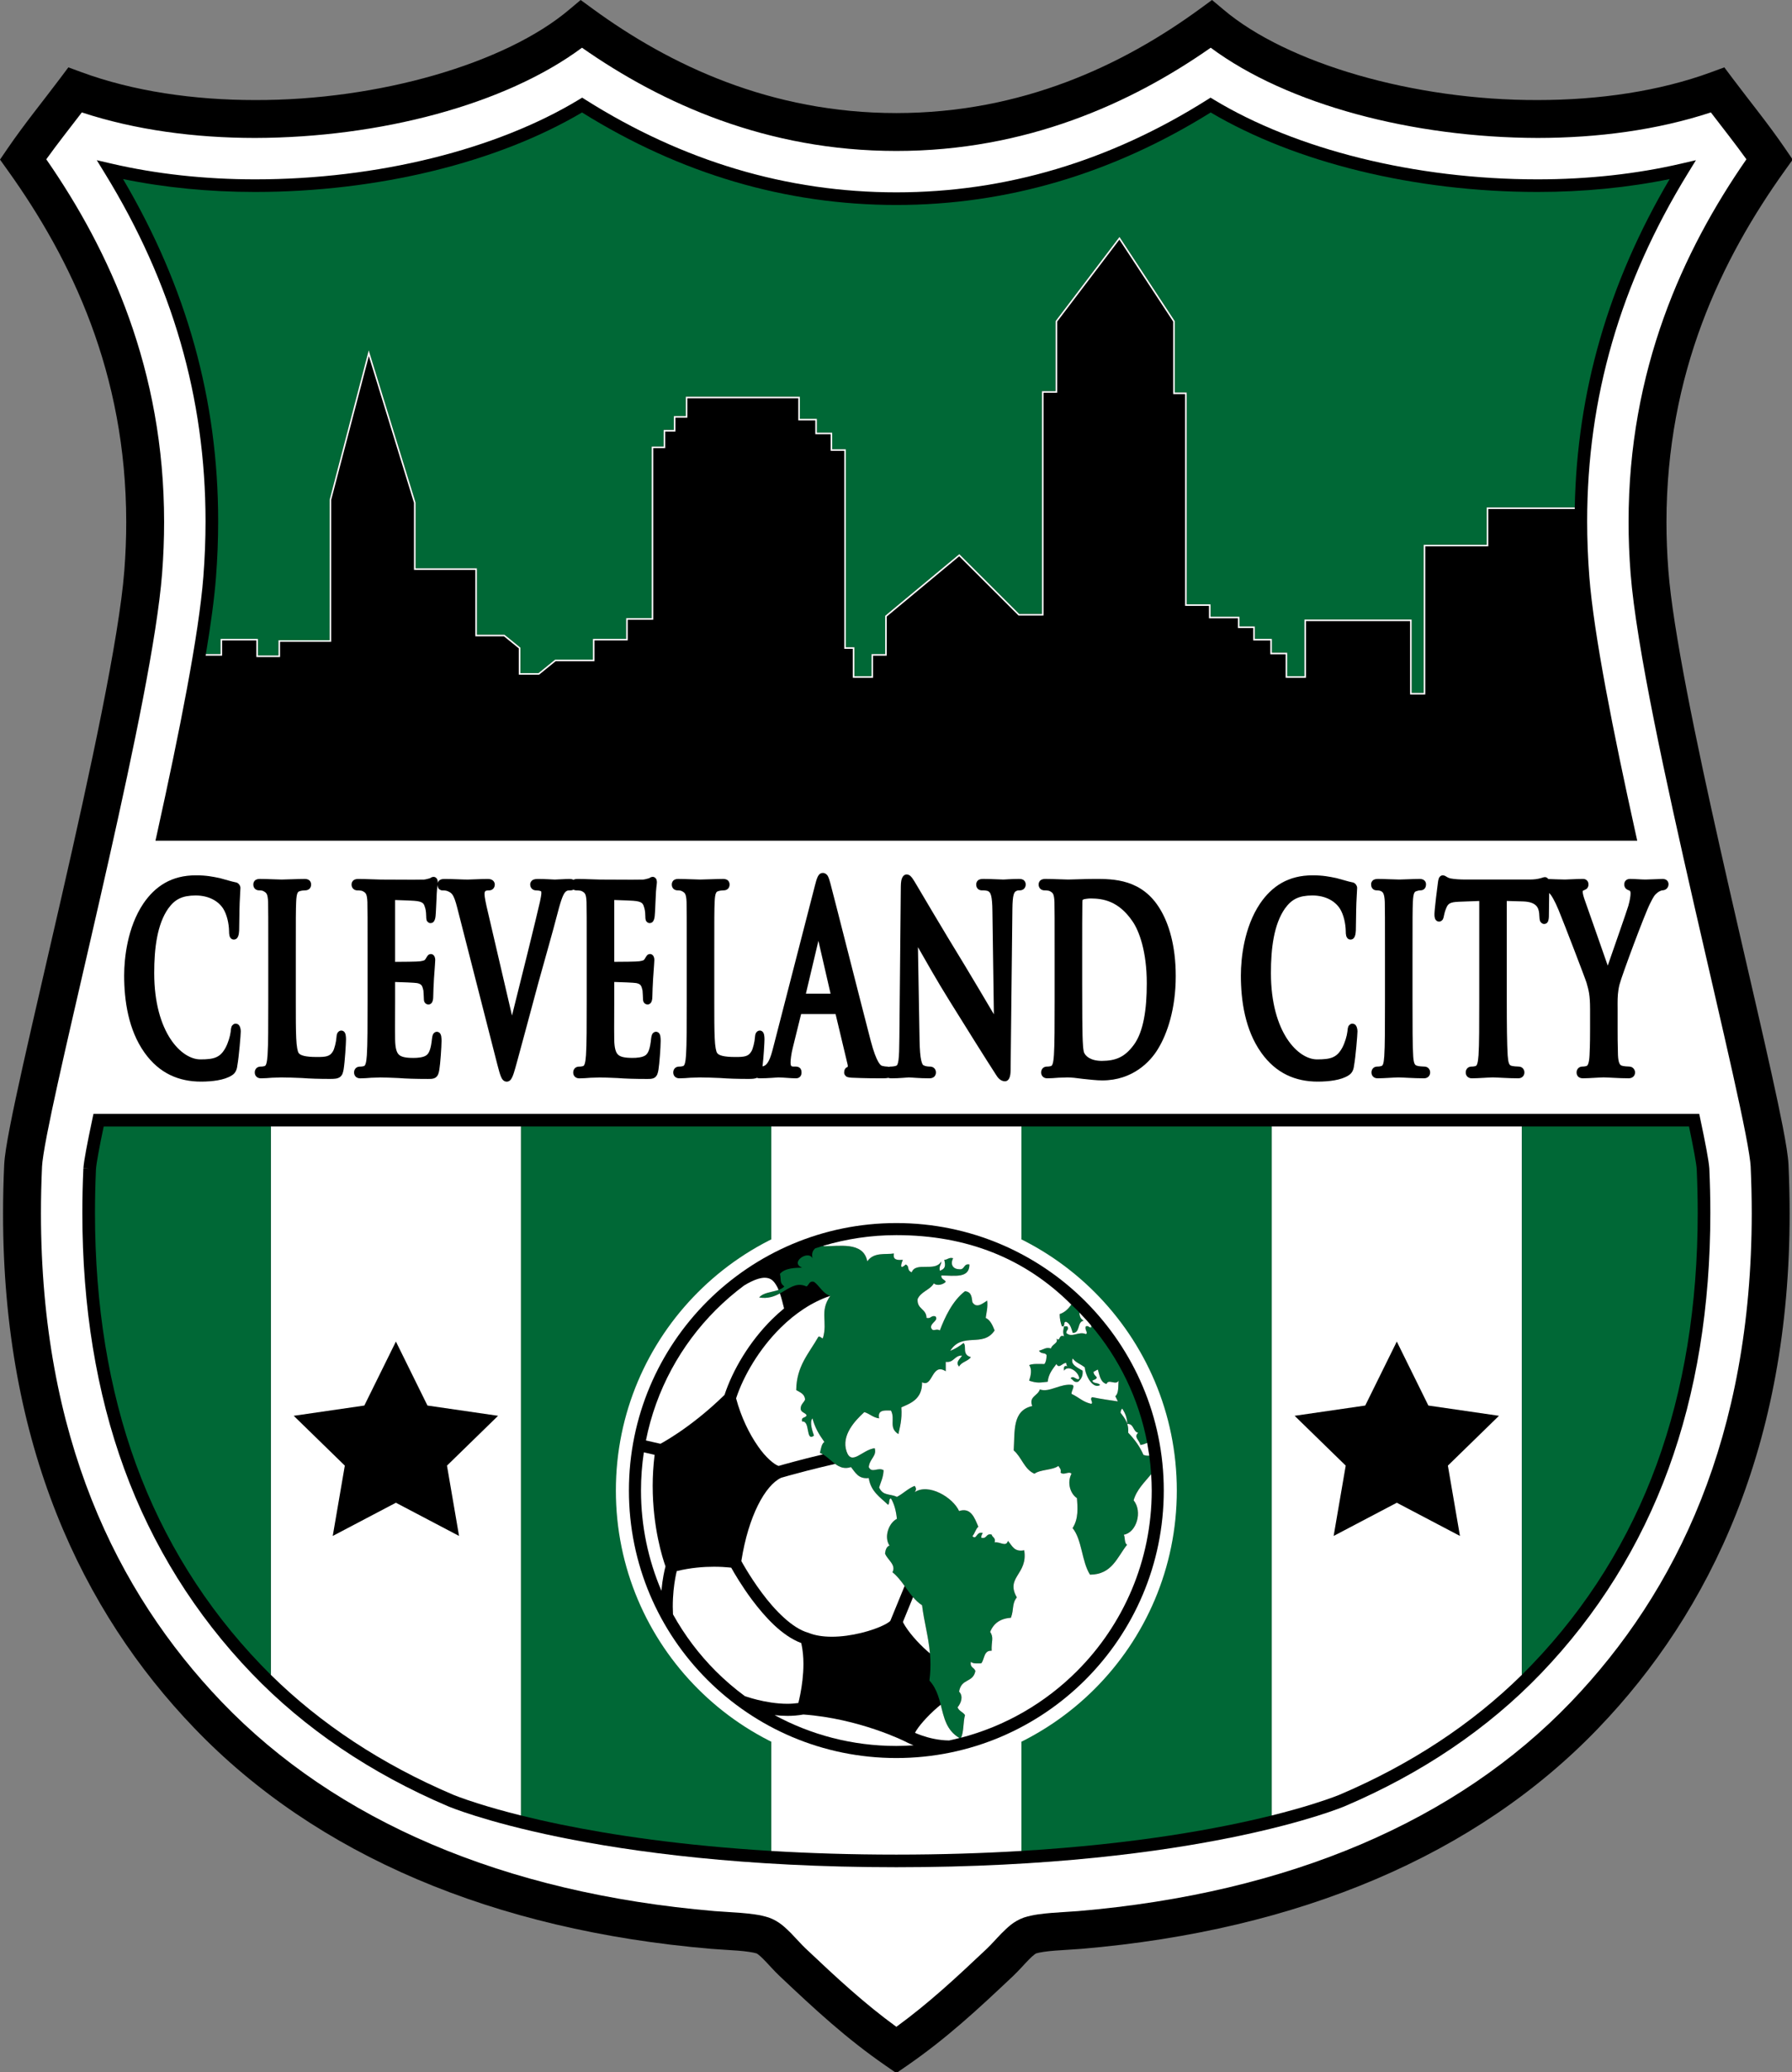 <?xml version="1.0" encoding="UTF-8" standalone="no"?>
<!-- Created with Inkscape (http://www.inkscape.org/) -->

<svg
   xmlns:dc="http://purl.org/dc/elements/1.1/"
   xmlns:cc="http://creativecommons.org/ns#"
   xmlns:rdf="http://www.w3.org/1999/02/22-rdf-syntax-ns#"
   xmlns:svg="http://www.w3.org/2000/svg"
   xmlns="http://www.w3.org/2000/svg"
   xmlns:sodipodi="http://sodipodi.sourceforge.net/DTD/sodipodi-0.dtd"
   xmlns:inkscape="http://www.inkscape.org/namespaces/inkscape"
   width="294.1"
   height="340.021"
   viewBox="0 0 345.979 400"
   id="svg2"
   version="1.1"
   inkscape:version="0.91 r13725"
   sodipodi:docname="Cleveland_City_Stars_logo.svg">
  <rect x="0" y="0" width="345.979" height="400" fill="#808080" stroke="none"/>
  <defs
     id="defs4" />
  <sodipodi:namedview
     id="base"
     pagecolor="#ffffff"
     bordercolor="#666666"
     borderopacity="1.0"
     inkscape:pageopacity="0.0"
     inkscape:pageshadow="2"
     inkscape:zoom="0.35"
     inkscape:cx="7.9391429"
     inkscape:cy="317.70142"
     inkscape:document-units="px"
     inkscape:current-layer="layer1"
     showgrid="false"
     fit-margin-top="0"
     fit-margin-left="0"
     fit-margin-right="0"
     fit-margin-bottom="0"
     inkscape:window-width="1366"
     inkscape:window-height="705"
     inkscape:window-x="-8"
     inkscape:window-y="-8"
     inkscape:window-maximized="1" />
  <g
     inkscape:label="Layer 1"
     inkscape:groupmode="layer"
     id="layer1"
     transform="translate(70.082,-450.064)">
    <g
       id="g3427"
       transform="matrix(0.692,0,0,0.692,-70.082,450.064)">
      <path
         id="path3337"
         d="m 498.995,324.885 c -0.13,-2.529 -0.704,-5.931 -1.605,-10.623 -3.154,-16.235 -10.479,-46.543 -17.361,-77.162 -6.88,-30.545 -13.298,-61.539 -14.554,-77.959 -0.357,-4.613 -0.53,-9.111 -0.53,-13.496 0.018,-41.514 15.255,-73.248 33.065,-98.12 l 2.154,-3.008 -2.084,-3.053 c -4.754,-6.955 -9.891,-13.207 -14.631,-19.529 l -2.36,-3.146 -3.689,1.356 c -14.386,5.292 -31.285,7.768 -48.423,7.763 C 394.545,28 359.091,17.716 341.33,2.66 L 338.155,0 334.813,2.444 C 313.311,18.152 285.153,31.532 250.083,31.539 215.011,31.533 186.852,18.152 165.351,2.444 L 162.006,0 158.834,2.661 C 141.07,17.719 105.617,28.001 71.187,27.909 54.047,27.913 37.147,25.438 22.764,20.146 L 19.073,18.79 16.714,21.936 C 11.976,28.258 6.837,34.51 2.086,41.465 L 0,44.518 2.154,47.526 c 17.809,24.872 33.046,56.606 33.063,98.12 0,4.385 -0.17,8.883 -0.528,13.498 -1.435,18.792 -9.615,56.51 -17.517,91.017 -3.951,17.287 -7.833,33.842 -10.78,47.061 -1.475,6.612 -2.714,12.389 -3.617,17.042 -0.9,4.692 -1.478,8.094 -1.605,10.623 -0.211,4.612 -0.315,9.141 -0.315,13.581 -0.048,64.519 22.018,110.992 53.405,143.625 33.929,35.349 83.443,56.365 144.206,61.523 2.229,0.189 4.843,0.293 7.261,0.487 2.382,0.174 4.647,0.521 5.432,0.811 0.009,0.002 0.013,0.015 0.013,0.015 0.328,0.164 1.362,1.048 2.459,2.225 1.128,1.178 2.382,2.618 3.827,3.991 9.911,9.364 18.566,17.404 29.619,25.042 l 3.003,2.073 3.006,-2.073 c 11.052,-7.638 19.707,-15.678 29.614,-25.037 1.651,-1.573 3.069,-3.235 4.3,-4.479 0.604,-0.622 1.156,-1.129 1.552,-1.433 0.196,-0.156 0.352,-0.258 0.438,-0.31 l 0.004,-0.013 c 0.795,-0.291 3.062,-0.639 5.441,-0.813 2.418,-0.194 5.032,-0.298 7.266,-0.487 60.761,-5.158 110.272,-26.175 144.201,-61.523 31.388,-32.633 53.451,-79.106 53.404,-143.627 0,-4.443 -0.106,-8.971 -0.313,-13.579 l 0,-0.001 z"
         inkscape:connector-curvature="0" />
      <path
         id="path3339"
         d="m 45.788,145.645 c 0,4.66 -0.183,9.43 -0.56,14.313 l 0,0 c -1.403,17.826 -7.878,48.704 -14.78,79.459 l 0,0 C 23.549,270.1 16.203,300.53 13.15,316.276 l 0,0 c -0.871,4.444 -1.379,7.833 -1.422,9.091 l 0,0 c -0.204,4.456 -0.304,8.821 -0.304,13.099 l 0,0 c 0.049,62.136 20.882,105.423 50.463,136.309 l 0,0 c 31.769,33.097 78.576,53.287 137.477,58.309 l 0,0 c 1.856,0.159 4.525,0.271 7.206,0.485 l 0,0 c 2.718,0.234 5.369,0.489 7.932,1.317 l 0,0 c 2.976,1.079 4.589,2.813 6.205,4.379 l 0,0 c 1.556,1.593 2.942,3.195 4.017,4.202 l 0,0 c 8.906,8.419 16.424,15.389 25.358,21.892 l 0,0 c 8.934,-6.502 16.452,-13.473 25.355,-21.885 l 0,0 c 1.077,-1.014 2.463,-2.616 4.02,-4.209 l 0,0 c 1.618,-1.566 3.229,-3.3 6.198,-4.377 l 0,0 c 2.569,-0.83 5.22,-1.085 7.938,-1.319 l 0,0 c 2.682,-0.215 5.35,-0.326 7.208,-0.485 l 0,0 c 58.9,-5.021 105.706,-25.212 137.477,-58.309 l 0,0 c 29.576,-30.882 50.412,-74.173 50.459,-136.309 l 0,0 c 0,-4.277 -0.101,-8.643 -0.303,-13.099 l 0,0 0,0 c -0.042,-1.258 -0.551,-4.646 -1.422,-9.091 l 0,0 c -0.87,-4.485 -2.095,-10.194 -3.557,-16.756 l 0,0 c -2.928,-13.129 -6.81,-29.684 -10.77,-47.007 l 0,0 c -7.921,-34.71 -16.148,-72.209 -17.749,-92.553 l 0,0 c -0.381,-4.881 -0.564,-9.653 -0.564,-14.315 l 0,0 c -0.016,-42.469 15.15,-75.646 32.88,-101.21 l 0,0 c -3.143,-4.373 -6.527,-8.65 -9.92,-13.076 l 0,0 c -14.957,4.922 -31.61,7.116 -48.356,7.12 l 0,0 C 394.302,38.392 359.264,29.245 337.789,13.311 l 0,0 c -22.317,15.611 -51.648,28.803 -87.707,28.797 l 0,0 C 214.023,42.114 184.69,28.922 162.373,13.311 l 0,0 C 140.895,29.246 105.858,38.394 71.186,38.479 l 0,0 C 54.438,38.475 37.786,36.278 22.829,31.358 l 0,0 c -3.393,4.427 -6.777,8.704 -9.919,13.076 l 0,0 C 30.637,70 45.805,103.176 45.788,145.645 l 0,0 z"
         inkscape:connector-curvature="0"
         style="fill:#ffffff" />
      <path
         id="path3341"
         d="m 473.162,44.686 -4.104,0.952 c -12.394,2.885 -25.989,4.388 -40.081,4.388 -34.195,0.009 -67.436,-8.377 -90.306,-22.226 l -0.931,-0.562 -0.921,0.581 C 309.613,44.989 280.531,53.652 250.082,53.653 219.633,53.651 190.55,44.989 163.345,27.819 l -0.92,-0.583 -0.932,0.564 c -22.87,13.849 -56.113,22.234 -90.306,22.226 -14.091,0 -27.689,-1.503 -40.079,-4.388 l -4.109,-0.954 2.209,3.594 c 18.883,30.722 28.13,62.678 28.137,97.137 0,5.089 -0.203,10.233 -0.606,15.439 -1.248,16.163 -6.694,43.447 -12.89,71.505 l -0.473,2.141 413.412,0 -0.473,-2.141 c -6.196,-28.059 -11.643,-55.342 -12.891,-71.505 -0.405,-5.206 -0.607,-10.35 -0.607,-15.441 0.006,-34.457 9.253,-66.416 28.139,-97.135 l 2.206,-3.592 z"
         inkscape:connector-curvature="0" />
      <path
         id="path3343"
         d="m 61.534,178.209 10.425,0 0,4.629 5.739,0 0,-4.246 14.266,0 0.006,-39.212 10.904,-41.666 13.068,42.469 0,18.339 17.118,0 0,18.528 7.697,0 4.429,3.592 -0.002,7.122 5.047,0 4.638,-3.759 10.556,-0.002 0,-5.795 9.27,0 0,-5.785 7.134,0 0,-47.878 3.327,0 0,-4.625 2.854,0 0,-3.866 3.329,-0.002 0,-2.091 0,-3.302 31.818,0 0,2.914 0,3.255 4.756,0 0,3.858 4.273,0 0,4.629 3.799,0 0,55.215 2.384,0 0,8.1 4.783,0 0,-6.173 3.814,0 0,-10.694 20.675,-17.184 16.715,16.682 6.346,0 0,-62.146 3.81,-0.002 0,-19.55 17.822,-23.472 15.424,23.48 -0.002,19.918 3.328,0 0,59.075 1.677,0 4.985,0 -0.002,3.468 8.08,0 0,2.701 4.27,0 0,3.477 4.767,0 -0.002,3.86 4.275,0 -0.002,6.561 4.798,0 0,-12.514 0,-3.31 5.451,0 12.356,0 12.118,0 0,2.148 0,18.318 3.357,0 0,-9.438 0,-8.88 0,-23 5.438,0 12.145,0 0,-10.425 3.549,0 21.014,0 c 0.646,-32.312 9.39,-62.6 26.479,-91.58 -11.568,2.375 -24.017,3.599 -36.859,3.599 -34.313,-0.008 -67.627,-8.238 -91.197,-22.175 -27.445,17.114 -56.919,25.808 -87.697,25.805 -30.779,0.002 -60.252,-8.691 -87.698,-25.805 -23.57,13.937 -56.884,22.167 -91.197,22.175 -12.842,0 -25.293,-1.224 -36.86,-3.6 17.773,30.144 26.546,61.687 26.54,95.466 0,5.183 -0.207,10.417 -0.617,15.711 -0.459,5.899 -1.448,13.157 -2.81,21.32 l 4.093,0 0,-4.237 z"
         inkscape:connector-curvature="0"
         style="fill:#006836" />
      <path
         id="path3345"
         d="m 61.972,182.887 0,-4.239 9.546,0 0,4.631 6.62,0 0,-4.246 14.266,0 0,-39.596 10.503,-40.114 12.594,40.928 0.002,18.712 17.116,0 0,18.529 7.979,0 4.146,3.362 0,7.351 5.642,0 4.64,-3.761 10.838,0 0,-5.797 9.27,0 0,-5.785 7.132,0.002 0,-47.879 3.329,0 0,-4.625 2.854,0 0,-3.869 3.329,0 0,-2.532 0,-2.863 30.939,0 0,2.475 0,3.696 4.754,0 0,3.856 4.275,0 0,4.631 3.799,0 0,55.215 2.384,0 0,8.1 5.663,0 0,-6.173 3.812,0 0,-10.927 20.208,-16.798 16.561,16.528 6.969,0 0,-62.148 3.81,0 0,-19.841 17.356,-22.859 15.009,22.853 0,20.224 3.326,0 0,59.075 2.117,0 4.543,0 0.002,3.47 8.078,0 0,2.7 4.27,0 0,3.475 4.765,0 0.002,3.862 4.272,0 0,6.561 5.678,0 0,-12.955 0,-2.869 5.011,0 12.356,0 11.677,0 0,1.708 0,18.759 4.24,0 0,-9.879 0,-8.88 0,-22.559 4.996,0 12.586,0 0,-10.426 3.107,0 21.007,0 c 0.003,-0.147 0.004,-0.294 0.007,-0.44 l -21.014,0 -3.549,0 0,10.425 -12.144,0 -5.438,0 0,23 0,8.88 0,9.438 -3.357,0 0,-18.318 0,-2.148 -12.118,0 -12.357,0 -5.451,0 0,3.31 0,12.514 -4.798,0 0.002,-6.561 -4.275,0 0.002,-3.86 -4.767,0 0,-3.477 -4.27,0 0,-2.701 -8.08,0 0.002,-3.468 -4.985,0 -1.677,0 0,-59.075 -3.328,0 0.002,-19.918 -15.424,-23.48 -17.822,23.472 0,19.549 -3.81,0.002 0,62.146 -6.346,0 -16.715,-16.682 -20.675,17.184 0,10.694 -3.814,0 0,6.173 -4.783,0 0,-8.1 -2.384,0 0,-55.215 -3.799,0 0,-4.629 -4.273,0 0,-3.858 -4.756,0 0,-3.255 0,-2.914 -31.818,0 0,3.302 0,2.091 -3.329,0.002 0,3.866 -2.854,0 0,4.625 -3.327,0 0,47.878 -7.134,0 0,5.785 -9.27,0 0,5.795 -10.556,0.002 -4.638,3.759 -5.047,0 0.002,-7.122 -4.429,-3.592 -7.697,0 0,-18.528 -17.118,0 0,-18.339 -13.068,-42.469 -10.904,41.666 -0.006,39.212 -14.266,0 0,4.246 -5.739,0 0,-4.629 -10.424,0 0,4.237 -4.093,0 c -0.024,0.147 -0.048,0.292 -0.073,0.44 l 4.604,0 z"
         inkscape:connector-curvature="0"
         style="fill:#ffffff" />
      <path
         id="path3347"
         d="m 250.082,520.845 c -85.026,0.002 -124.901,-16.923 -125.108,-17.014 l 0,0 C 103.455,494.663 85.02,482.2 70.216,466.778 l 0,0 C 54.458,450.361 42.483,431.141 34.645,409.686 l 0,0 c -7.768,-21.264 -11.67,-45.221 -11.67,-71.349 l 0,0 c 0,-4.085 0.095,-8.221 0.287,-12.406 l 0,0 1.759,0.08 -1.757,-0.123 c 0.165,-2.269 1.116,-7.163 2.518,-13.789 l 0,0 0.296,-1.396 448.007,0 0.296,1.396 c 1.402,6.626 2.354,11.519 2.521,13.832 l 0,0 c 0.188,4.186 0.283,8.323 0.283,12.408 l 0,0 c 0,26.128 -3.9,50.085 -11.667,71.347 l 0,0 c -7.839,21.455 -19.813,40.675 -35.57,57.092 l 0,0 c -14.804,15.422 -33.24,27.885 -54.758,37.053 l 0,0 c -0.207,0.091 -40.079,17.014 -125.092,17.014 l 0,0 c -0.005,0 -0.011,0 -0.016,0 l 0,0 z"
         inkscape:connector-curvature="0" />
      <path
         id="path3349"
         d="m 354.801,314.227 0,192.188 c 8.839,-2.201 14.542,-4.143 17.22,-5.132 1.224,-0.45 1.788,-0.691 1.791,-0.693 19.786,-8.431 36.849,-19.667 50.803,-33.425 l 0,-152.938 -69.814,0 z"
         inkscape:connector-curvature="0"
         style="fill:#ffffff" />
      <path
         id="path3351"
         d="m 75.55,314.227 0,152.94 c 13.955,13.757 31.016,24.993 50.805,33.423 0,0 0.564,0.243 1.786,0.693 1.222,0.452 3.074,1.102 5.567,1.884 2.968,0.932 6.852,2.052 11.655,3.248 l 0,-192.188 -69.813,0 z"
         inkscape:connector-curvature="0"
         style="fill:#ffffff" />
      <path
         id="path3353"
         d="m 215.175,314.227 0,202.078 c 10.641,0.64 22.265,1.018 34.907,1.018 12.648,0 24.26,-0.384 34.906,-1.023 l 0,-202.073 -69.813,0 z"
         inkscape:connector-curvature="0"
         style="fill:#ffffff" />
      <path
         id="path3355"
         d="m 28.933,314.227 c -1.227,5.834 -2.045,10.266 -2.154,11.892 -0.188,4.125 -0.28,8.2 -0.28,12.22 0,25.779 3.85,49.322 11.455,70.142 7.677,21.005 19.379,39.788 34.803,55.859 0.917,0.954 1.848,1.897 2.792,2.828 l 0,-152.94 -46.616,0 z"
         inkscape:connector-curvature="0"
         style="fill:#006836" />
      <path
         id="path3357"
         d="m 145.363,314.227 0,192.188 c 3.262,0.812 6.944,1.659 11.067,2.507 14.292,2.939 33.799,5.884 58.746,7.383 l 0,-202.078 -69.813,0 z"
         inkscape:connector-curvature="0"
         style="fill:#006836" />
      <path
         id="path3359"
         d="m 284.988,314.227 0,202.072 c 32.131,-1.932 55.245,-6.257 69.813,-9.884 l 0,-192.188 -69.813,0 z"
         inkscape:connector-curvature="0"
         style="fill:#006836" />
      <path
         id="path3361"
         d="m 427.405,464.339 c 15.426,-16.071 27.128,-34.854 34.805,-55.859 7.604,-20.817 11.453,-44.36 11.453,-70.14 0,-4.029 -0.095,-8.114 -0.276,-12.208 -0.106,-1.613 -0.926,-6.055 -2.155,-11.905 l -46.616,0 0,152.938 c 0.943,-0.93 1.874,-1.872 2.789,-2.826 z"
         inkscape:connector-curvature="0"
         style="fill:#006836" />
      <path
         id="path3363"
         d="m 65.789,285.542 c -0.498,-0.066 -1.128,0.486 -1.196,0.879 -0.14,0.396 -0.177,0.778 -0.233,1.345 -0.125,1.171 -0.718,3.152 -1.408,4.443 -0.826,1.517 -1.628,2.256 -2.674,2.711 -1.048,0.453 -2.454,0.593 -4.377,0.589 -2.555,0.011 -5.779,-1.778 -8.363,-5.735 -2.584,-3.947 -4.513,-10.018 -4.513,-18.342 -0.01,-6.889 0.828,-13.607 3.91,-18.006 1.898,-2.629 3.908,-3.607 7.609,-3.644 3.815,0.008 6.45,1.626 7.787,3.771 0.988,1.639 1.532,4.04 1.575,6.172 0.002,0.476 0.019,0.896 0.124,1.303 0.056,0.206 0.13,0.422 0.317,0.648 0.177,0.229 0.552,0.43 0.891,0.416 0.392,0.01 0.762,-0.222 0.935,-0.453 0.492,-0.684 0.474,-1.322 0.547,-2.141 0.052,-1.472 0.052,-5.398 0.15,-7.712 0.099,-2.508 0.2,-3.292 0.202,-3.974 0.095,-0.587 -0.453,-1.626 -1.388,-1.707 -1.192,-0.226 -2.649,-0.727 -4.348,-1.159 -2.042,-0.426 -3.809,-0.783 -6.642,-0.78 -6.841,-0.027 -11.438,3.063 -14.733,7.922 -4.379,6.547 -5.315,15.046 -5.324,20.012 0.004,6.963 1.153,15.173 5.686,21.535 4.126,5.805 9.597,8.074 15.777,8.074 0.034,0 0.066,0 0.101,0 2.956,-0.021 6.372,-0.377 8.47,-1.739 0.892,-0.518 1.402,-1.427 1.536,-2.688 0.465,-2.536 0.959,-8.628 0.966,-9.604 -0.002,-0.394 -0.06,-0.78 -0.191,-1.151 -0.145,-0.306 -0.304,-0.89 -1.193,-0.985 z"
         inkscape:connector-curvature="0" />
      <path
         id="path3365"
         d="m 96.192,288.016 c -0.117,-0.212 -0.459,-0.55 -0.938,-0.548 -0.581,-0.033 -1.093,0.5 -1.184,0.848 -0.138,0.362 -0.167,0.688 -0.198,1.057 -0.074,1.202 -0.564,3.231 -0.982,3.885 -0.478,0.807 -0.933,1.115 -1.616,1.336 -0.683,0.214 -1.628,0.249 -2.799,0.244 -3.387,0.023 -4.787,-0.5 -5.149,-1.128 -0.263,-0.296 -0.586,-1.729 -0.679,-4.115 -0.117,-2.402 -0.117,-5.811 -0.117,-10.375 l 0,-12.562 c 0,-10.808 0,-12.811 0.099,-15.038 0.045,-1.223 0.171,-2.032 0.348,-2.445 0.197,-0.406 0.268,-0.459 0.665,-0.597 0.399,-0.138 1.066,-0.225 1.472,-0.22 0.397,0.002 0.852,-0.089 1.217,-0.43 0.362,-0.346 0.471,-0.819 0.467,-1.205 0.022,-0.405 -0.181,-0.98 -0.626,-1.256 -0.422,-0.268 -0.813,-0.288 -1.21,-0.294 -1.742,0 -5.371,0.168 -6.375,0.167 -1.147,0.002 -3.979,-0.167 -6.073,-0.167 -0.397,0.006 -0.789,0.026 -1.21,0.294 -0.445,0.276 -0.649,0.851 -0.624,1.256 -0.004,0.387 0.101,0.844 0.445,1.188 0.344,0.344 0.801,0.451 1.188,0.447 0.459,-0.006 0.941,0.09 1.077,0.167 0.628,0.309 0.846,0.509 1.036,0.867 0.191,0.367 0.327,1.052 0.371,2.228 0.049,2.228 0.051,4.232 0.051,15.04 l 0,12.562 c 0,6.528 -0.002,12.147 -0.2,15.102 -0.072,1.02 -0.177,1.835 -0.333,2.347 -0.171,0.531 -0.317,0.626 -0.399,0.655 -0.288,0.119 -0.671,0.197 -1.25,0.197 -0.496,-0.017 -1.019,0.239 -1.27,0.611 -0.259,0.367 -0.311,0.727 -0.313,1.021 -0.01,0.416 0.148,0.912 0.521,1.23 0.371,0.317 0.811,0.404 1.212,0.404 0.948,0 2.057,-0.084 3.108,-0.167 1.074,-0.003 2.046,-0.087 2.465,-0.085 1.779,0 3.627,0.085 5.84,0.169 2.205,0.167 4.786,0.251 7.965,0.251 1.184,-0.016 1.959,-0.032 2.686,-0.543 0.721,-0.572 0.83,-1.319 0.99,-2.102 0.371,-2.238 0.665,-7.434 0.669,-8.37 -0.002,-0.457 -0.025,-0.894 -0.109,-1.295 -0.048,-0.205 -0.101,-0.403 -0.238,-0.631 z"
         inkscape:connector-curvature="0" />
      <path
         id="path3367"
         d="m 184.026,288.415 c -0.105,-0.226 -0.461,-0.615 -0.982,-0.611 -0.531,-0.039 -1.054,0.472 -1.136,0.801 -0.14,0.342 -0.181,0.65 -0.239,1.052 -0.294,2.928 -0.803,4.136 -1.566,4.691 -0.787,0.609 -2.528,0.762 -3.634,0.743 -2.213,0.007 -3.434,-0.303 -4.035,-0.907 -0.626,-0.575 -1.017,-1.804 -1.06,-4.178 -0.017,-0.686 -0.023,-1.819 -0.023,-3.108 0,-2.583 0.023,-5.801 0.023,-7.425 l 0,-5.562 c 1.716,0.036 5.644,0.194 6.118,0.308 1.278,0.25 1.47,0.729 1.772,2.057 0.086,0.803 0.088,1.703 0.14,2.501 0.002,0.193 0.021,0.479 0.21,0.813 0.179,0.344 0.675,0.622 1.07,0.595 0.508,0.006 0.877,-0.362 0.999,-0.599 0.371,-0.717 0.307,-1.369 0.333,-1.874 0,-0.447 0.101,-3.329 0.2,-4.712 0.251,-3.613 0.35,-4.732 0.352,-5.253 -0.002,-0.317 -0.047,-0.609 -0.181,-0.904 -0.12,-0.259 -0.404,-0.704 -1.05,-0.73 -0.794,0.09 -0.893,0.525 -1.038,0.679 -0.134,0.21 -0.241,0.41 -0.387,0.618 l -0.033,0.045 -0.022,0.045 c -0.21,0.373 -0.383,0.44 -1.47,0.632 -0.682,0.126 -5.234,0.156 -7.014,0.159 l 0,-17.245 c 1.646,0.036 5.751,0.198 6.157,0.306 1.054,0.167 1.453,0.426 1.692,0.686 0.241,0.26 0.394,0.665 0.562,1.289 0.21,0.667 0.276,1.917 0.27,2.359 0.004,0.321 0,0.597 0.105,0.949 0.041,0.342 0.601,0.908 1.128,0.852 0.469,0.002 0.803,-0.303 0.937,-0.504 0.392,-0.615 0.375,-1.161 0.437,-1.418 0.113,-0.961 0.208,-4.033 0.257,-4.761 0.103,-3.298 0.338,-3.922 0.354,-4.665 -0.004,-0.214 -0.004,-0.447 -0.105,-0.751 -0.053,-0.278 -0.49,-0.823 -1.077,-0.799 -0.471,0.023 -0.648,0.194 -0.794,0.266 -0.07,0.043 -0.122,0.076 -0.159,0.097 -0.022,0.013 -0.027,0.013 -0.028,0.015 -0.438,0.114 -1.02,0.313 -1.67,0.381 -0.161,0.019 -1.495,0.035 -3.1,0.033 -3.255,0 -7.912,-0.037 -8.856,-0.037 -1.2,0 -4.035,-0.168 -6.375,-0.168 -0.371,0.005 -0.736,0.035 -1.123,0.236 -0.361,-0.195 -0.708,-0.231 -1.034,-0.235 -1.406,0 -3.496,0.169 -4.167,0.167 -0.453,0.002 -2.483,-0.167 -4.719,-0.167 -0.484,0.006 -0.897,0.027 -1.344,0.241 -0.47,0.193 -0.832,0.828 -0.791,1.309 -0.008,0.455 0.181,0.922 0.513,1.217 0.329,0.299 0.739,0.418 1.122,0.418 0.429,-0.006 0.996,0.078 1.297,0.21 0.229,0.221 0.099,-0.128 0.181,0.5 0.006,0.418 -0.186,1.521 -0.383,2.409 -0.923,4.108 -5.453,22.476 -7.813,31.791 l -6.684,-28.704 c -0.604,-2.487 -0.992,-4.449 -0.982,-5.16 0.014,-0.554 0.092,-0.669 0.226,-0.836 0.021,-0.068 0.396,-0.229 1.052,-0.21 0.379,0.002 0.809,-0.127 1.126,-0.447 0.319,-0.317 0.461,-0.766 0.457,-1.188 0.027,-0.562 -0.376,-1.114 -0.782,-1.299 -0.403,-0.21 -0.786,-0.247 -1.151,-0.251 -2.246,0 -4.587,0.169 -5.623,0.167 -1.503,0 -4.031,-0.167 -6.427,-0.167 -0.363,0.008 -0.733,-0.002 -1.18,0.202 -0.351,0.137 -0.641,0.526 -0.754,0.925 0.003,-0.054 0.006,-0.108 0.007,-0.163 -0.002,-0.214 -0.004,-0.447 -0.105,-0.751 -0.052,-0.278 -0.49,-0.823 -1.075,-0.799 -0.472,0.023 -0.648,0.194 -0.795,0.266 -0.07,0.043 -0.123,0.076 -0.158,0.097 -0.023,0.014 -0.029,0.013 -0.029,0.015 -0.438,0.114 -1.019,0.312 -1.669,0.38 -0.161,0.019 -1.497,0.035 -3.103,0.033 -3.252,0 -7.909,-0.037 -8.856,-0.037 -1.198,0 -4.033,-0.168 -6.375,-0.168 -0.397,0.006 -0.788,0.031 -1.208,0.278 -0.441,0.245 -0.704,0.832 -0.675,1.274 -0.006,0.42 0.142,0.883 0.479,1.202 0.335,0.319 0.77,0.434 1.153,0.432 0.56,-0.017 1.324,0.113 1.377,0.165 0.627,0.309 0.848,0.508 1.035,0.866 0.191,0.367 0.328,1.054 0.373,2.228 0.05,2.228 0.05,4.235 0.05,15.041 l 0,12.563 c 0,6.528 -0.002,12.146 -0.2,15.1 -0.07,1.019 -0.175,1.836 -0.333,2.347 -0.171,0.531 -0.315,0.626 -0.399,0.654 -0.286,0.12 -0.669,0.198 -1.25,0.198 -0.494,-0.017 -1.019,0.24 -1.27,0.611 -0.259,0.366 -0.311,0.727 -0.313,1.023 -0.008,0.415 0.148,0.911 0.523,1.229 0.369,0.317 0.811,0.403 1.212,0.403 0.946,0 2.057,-0.083 3.108,-0.167 1.075,-0.002 2.046,-0.086 2.462,-0.084 1.268,0 2.923,0.084 5.087,0.169 2.157,0.167 4.838,0.251 8.167,0.251 0.815,-0.021 1.447,0.065 2.178,-0.379 0.72,-0.513 0.885,-1.258 1.052,-2.202 0.266,-1.544 0.607,-6.322 0.614,-8.015 -0.002,-0.399 -0.011,-0.848 -0.083,-1.272 -0.041,-0.214 -0.086,-0.426 -0.218,-0.673 -0.107,-0.226 -0.461,-0.615 -0.982,-0.611 -0.531,-0.039 -1.054,0.472 -1.139,0.801 -0.138,0.342 -0.179,0.65 -0.236,1.052 -0.297,2.928 -0.803,4.136 -1.567,4.691 -0.789,0.609 -2.53,0.762 -3.635,0.743 -2.211,0.007 -3.432,-0.303 -4.033,-0.907 -0.628,-0.575 -1.019,-1.804 -1.06,-4.178 -0.017,-0.686 -0.022,-1.819 -0.022,-3.108 0,-2.583 0.022,-5.801 0.022,-7.425 l 0,-5.562 c 1.719,0.036 5.644,0.194 6.118,0.308 1.276,0.25 1.468,0.729 1.772,2.057 0.086,0.803 0.086,1.703 0.14,2.501 0.002,0.193 0.019,0.479 0.21,0.813 0.177,0.344 0.673,0.622 1.07,0.595 0.509,0.006 0.877,-0.362 0.997,-0.599 0.373,-0.717 0.309,-1.369 0.335,-1.874 0,-0.447 0.101,-3.329 0.198,-4.712 0.251,-3.613 0.352,-4.732 0.354,-5.253 -0.002,-0.317 -0.049,-0.609 -0.181,-0.904 -0.12,-0.259 -0.403,-0.704 -1.05,-0.73 -0.795,0.09 -0.894,0.525 -1.04,0.679 -0.132,0.21 -0.241,0.41 -0.385,0.618 l -0.033,0.045 -0.023,0.045 c -0.212,0.373 -0.383,0.44 -1.47,0.632 -0.682,0.126 -5.234,0.156 -7.014,0.159 l 0,-17.245 c 1.646,0.036 5.751,0.198 6.157,0.306 1.052,0.167 1.454,0.426 1.69,0.686 0.241,0.26 0.393,0.665 0.564,1.289 0.208,0.667 0.274,1.917 0.27,2.359 0.004,0.321 0,0.597 0.105,0.949 0.039,0.342 0.599,0.908 1.126,0.852 0.47,0.002 0.805,-0.303 0.939,-0.504 0.389,-0.615 0.373,-1.161 0.435,-1.418 0.113,-0.961 0.21,-4.033 0.259,-4.761 0.075,-2.388 0.218,-3.372 0.297,-4.016 0.007,0.263 0.026,0.555 0.208,0.898 0.179,0.385 0.729,0.704 1.173,0.673 0.338,-0.004 0.931,0.013 1.39,0.194 0.735,0.317 1.05,0.506 1.439,1.075 0.387,0.578 0.796,1.659 1.287,3.597 l 11.144,43.553 c 0.433,1.687 0.731,2.763 1.038,3.511 0.158,0.374 0.315,0.677 0.566,0.951 0.233,0.265 0.647,0.472 1.021,0.472 0.013,0 0.025,0 0.037,0 0.435,0.014 0.877,-0.256 1.102,-0.548 0.663,-0.86 0.995,-2.185 1.857,-5.298 1.007,-3.606 3.062,-11.391 5.874,-21.773 2.405,-8.698 3.562,-12.557 5.322,-19.27 1.153,-4.513 1.726,-5.452 2.137,-5.946 0.422,-0.497 0.794,-0.504 1.237,-0.519 0.074,0 0.152,0.002 0.243,0.002 0.267,0.003 0.57,-0.063 0.841,-0.218 0.276,0.157 0.583,0.22 0.863,0.219 0.558,-0.017 1.321,0.113 1.377,0.165 0.628,0.309 0.846,0.508 1.036,0.866 0.189,0.367 0.327,1.054 0.371,2.228 0.049,2.228 0.049,4.235 0.049,15.041 l 0,12.563 c 0.002,6.528 0,12.146 -0.198,15.1 -0.072,1.019 -0.177,1.836 -0.335,2.347 -0.169,0.531 -0.315,0.626 -0.397,0.654 -0.288,0.12 -0.671,0.198 -1.25,0.198 -0.496,-0.017 -1.019,0.24 -1.272,0.611 -0.257,0.366 -0.309,0.727 -0.313,1.023 -0.008,0.415 0.148,0.911 0.523,1.229 0.368,0.317 0.811,0.403 1.212,0.403 0.948,0 2.057,-0.083 3.108,-0.167 1.075,-0.002 2.047,-0.086 2.465,-0.084 1.268,0 2.921,0.084 5.085,0.169 2.157,0.167 4.84,0.251 8.168,0.251 0.813,-0.021 1.445,0.065 2.176,-0.379 0.721,-0.513 0.887,-1.258 1.052,-2.202 0.266,-1.544 0.609,-6.322 0.613,-8.015 -0.002,-0.399 -0.01,-0.848 -0.083,-1.272 -0.037,-0.22 -0.082,-0.432 -0.216,-0.679 z"
         inkscape:connector-curvature="0" />
      <path
         id="path3369"
         d="m 285.434,245.393 c -0.443,-0.225 -0.803,-0.212 -1.144,-0.221 -2.186,0 -3.93,0.171 -4.316,0.167 -0.883,0.002 -3.282,-0.167 -5.623,-0.167 -0.365,0.008 -0.734,0 -1.183,0.204 -0.477,0.186 -0.847,0.838 -0.803,1.346 0.004,0.308 0.043,0.698 0.332,1.077 0.293,0.391 0.812,0.572 1.251,0.558 0.586,-0.021 1.546,0.058 1.833,0.279 0.341,0.237 0.526,0.419 0.751,1.234 0.209,0.805 0.329,2.167 0.352,4.316 l 0.41,28.743 c -2.09,-3.522 -5.854,-9.921 -8.064,-13.548 -6.422,-10.466 -13.043,-21.76 -13.602,-22.693 -0.374,-0.622 -0.715,-1.218 -1.074,-1.711 -0.373,-0.454 -0.695,-0.991 -1.589,-1.061 -0.463,-0.002 -0.82,0.274 -1.002,0.514 -0.52,0.73 -0.604,1.618 -0.631,2.795 l -0.403,42.205 c -0.024,3.09 -0.078,5.111 -0.254,6.333 -0.194,1.27 -0.438,1.443 -0.572,1.493 -0.4,0.175 -1.137,0.268 -1.658,0.264 -0.166,0 -0.32,0.033 -0.466,0.08 -0.166,-0.054 -0.333,-0.085 -0.483,-0.08 -0.399,-0.002 -0.817,-0.065 -1.437,-0.225 -0.152,-0.065 -0.42,-0.123 -1.005,-1.08 -0.558,-0.947 -1.289,-2.732 -2.128,-5.912 -2.81,-10.799 -10.186,-39.937 -11.246,-43.891 -0.234,-0.813 -0.389,-1.396 -0.644,-1.904 -0.202,-0.496 -0.836,-1.05 -1.511,-1.011 -0.873,0.055 -1.2,0.686 -1.437,1.189 -0.251,0.56 -0.465,1.299 -0.722,2.324 l -11.544,44.803 c -0.449,1.791 -0.861,3.19 -1.347,4.115 -0.484,0.896 -0.926,1.309 -1.595,1.509 -0.046,0.002 -0.089,0.005 -0.134,0.008 0.31,-2.496 0.541,-6.674 0.545,-7.505 0,-0.457 -0.023,-0.894 -0.107,-1.295 -0.045,-0.204 -0.099,-0.402 -0.237,-0.63 -0.115,-0.212 -0.457,-0.55 -0.938,-0.548 -0.581,-0.033 -1.093,0.5 -1.182,0.848 -0.14,0.362 -0.167,0.688 -0.198,1.057 -0.074,1.202 -0.566,3.231 -0.982,3.885 -0.478,0.807 -0.933,1.115 -1.616,1.336 -0.684,0.214 -1.63,0.249 -2.8,0.244 -3.387,0.023 -4.786,-0.5 -5.148,-1.128 -0.264,-0.296 -0.589,-1.729 -0.68,-4.115 -0.117,-2.402 -0.119,-5.811 -0.119,-10.375 l 0,-12.562 c 0,-10.808 0,-12.811 0.101,-15.038 0.043,-1.223 0.169,-2.032 0.348,-2.445 0.195,-0.406 0.266,-0.459 0.665,-0.597 0.397,-0.138 1.066,-0.225 1.47,-0.22 0.397,0.002 0.854,-0.089 1.216,-0.43 0.363,-0.346 0.472,-0.819 0.468,-1.205 0.022,-0.405 -0.181,-0.98 -0.624,-1.256 -0.424,-0.268 -0.815,-0.288 -1.21,-0.294 -1.742,0 -5.371,0.168 -6.375,0.167 -1.149,0.002 -3.981,-0.167 -6.075,-0.167 -0.396,0.006 -0.787,0.026 -1.211,0.294 -0.442,0.276 -0.646,0.851 -0.624,1.256 -0.004,0.387 0.103,0.844 0.445,1.188 0.346,0.344 0.803,0.451 1.19,0.447 0.457,-0.006 0.938,0.09 1.077,0.167 0.627,0.309 0.846,0.509 1.033,0.867 0.191,0.367 0.33,1.052 0.373,2.228 0.049,2.228 0.049,4.232 0.049,15.04 l 0,12.562 c 0,6.528 -0.002,12.147 -0.197,15.102 -0.072,1.02 -0.177,1.835 -0.336,2.347 -0.171,0.531 -0.315,0.626 -0.399,0.655 -0.286,0.119 -0.669,0.197 -1.25,0.197 -0.494,-0.017 -1.017,0.239 -1.27,0.611 -0.259,0.367 -0.309,0.727 -0.313,1.021 -0.008,0.416 0.148,0.912 0.523,1.23 0.369,0.317 0.811,0.404 1.212,0.404 0.948,0 2.057,-0.084 3.108,-0.167 1.074,-0.003 2.046,-0.087 2.462,-0.085 1.781,0 3.627,0.085 5.84,0.169 2.205,0.167 4.788,0.251 7.967,0.251 0.954,-0.013 1.641,-0.04 2.254,-0.313 0.284,0.12 0.563,0.141 0.804,0.144 1.165,0 2.363,-0.063 3.308,-0.125 0.955,-0.064 1.653,-0.128 1.812,-0.126 1.317,-0.002 3.378,0.249 4.92,0.251 0.317,0 0.758,-0.049 1.132,-0.403 0.369,-0.362 0.453,-0.829 0.451,-1.23 -0.006,-0.272 -0.008,-0.63 -0.275,-1.034 -0.272,-0.42 -0.824,-0.619 -1.256,-0.599 l -0.653,0 c -0.535,-0.013 -0.624,-0.119 -0.693,-0.195 -0.079,-0.087 -0.188,-0.392 -0.184,-0.935 -0.004,-0.721 0.191,-2.462 0.624,-4.138 l 2.319,-9.387 9.617,0 3.374,14.148 c 0.029,0.12 0.041,0.233 0.041,0.33 0,0.107 -0.016,0.199 -0.034,0.263 -0.279,0.101 -0.561,0.285 -0.736,0.564 -0.232,0.371 -0.245,0.713 -0.249,0.982 -0.07,0.582 0.545,1.234 0.959,1.288 0.412,0.126 0.747,0.13 1.134,0.175 3.79,0.174 7.018,0.171 8.576,0.171 0.71,-0.008 1.183,-0.019 1.63,-0.138 0.351,0.134 0.654,0.131 0.927,0.139 2.291,0 4.523,-0.258 4.771,-0.251 0.678,-0.005 2.826,0.251 5.723,0.251 0.375,-0.006 0.782,-0.032 1.209,-0.301 0.444,-0.267 0.698,-0.854 0.674,-1.334 0.002,-0.38 -0.116,-0.799 -0.42,-1.131 -0.303,-0.335 -0.77,-0.51 -1.213,-0.502 -0.634,0.002 -1.336,-0.084 -1.881,-0.395 -0.081,-0.037 -0.363,-0.297 -0.603,-1.387 -0.238,-1.065 -0.403,-2.828 -0.452,-5.563 l -0.449,-25.978 c 1.938,3.393 5.349,9.448 8.813,14.988 4.62,7.455 10.14,16.248 12.908,20.529 0.487,0.758 1.146,1.84 2.547,1.91 0.812,-0.046 1.14,-0.645 1.312,-1.115 0.184,-0.519 0.271,-1.164 0.272,-2.025 l 0.501,-44.884 c 0.023,-1.981 0.133,-3.259 0.339,-3.994 0.231,-0.745 0.386,-0.871 0.772,-1.086 0.406,-0.171 0.503,-0.155 0.972,-0.163 0.442,0.006 0.91,-0.167 1.212,-0.504 0.304,-0.33 0.423,-0.749 0.421,-1.131 0.035,-0.473 -0.265,-1.109 -0.743,-1.329 z m -53.706,31.774 -6.882,0 3.49,-14.729 3.392,14.729 z"
         inkscape:connector-curvature="0" />
      <path
         id="path3371"
         d="m 305.22,245.171 c -2.688,0 -5.876,0.168 -7.179,0.168 -1.199,0.002 -4.035,-0.168 -6.376,-0.168 -0.398,0.008 -0.79,0.031 -1.21,0.278 -0.441,0.245 -0.703,0.83 -0.676,1.274 -0.007,0.419 0.143,0.884 0.479,1.204 0.336,0.319 0.771,0.434 1.155,0.431 0.559,-0.017 1.321,0.114 1.378,0.166 0.629,0.307 0.847,0.508 1.035,0.865 0.19,0.367 0.325,1.054 0.371,2.229 0.048,2.226 0.05,4.232 0.05,15.04 l 0,12.563 c 0,6.527 -0.002,12.146 -0.199,15.1 -0.07,1.019 -0.176,1.836 -0.334,2.345 -0.17,0.533 -0.315,0.627 -0.398,0.657 -0.288,0.119 -0.672,0.197 -1.249,0.197 -0.496,-0.017 -1.019,0.239 -1.271,0.612 -0.26,0.365 -0.31,0.727 -0.313,1.021 -0.008,0.417 0.147,0.911 0.522,1.23 0.37,0.317 0.812,0.405 1.212,0.405 0.947,0 2.057,-0.084 3.11,-0.169 1.072,-0.002 2.046,-0.085 2.463,-0.083 1.021,-0.002 2.608,0.162 4.343,0.409 1.777,0.17 3.701,0.428 5.396,0.428 8.529,0 13.47,-5.289 15.565,-8.804 2.6,-4.256 4.941,-11.187 4.943,-20.302 0,-8.596 -1.987,-14.698 -4.292,-18.544 -5.042,-8.539 -13.047,-8.577 -18.525,-8.552 z m -2.987,5.737 c 0.236,-0.132 1.465,-0.307 2.133,-0.29 3.347,0.033 7.699,0.641 11.619,6.396 1.827,2.646 3.971,8.364 3.967,17.265 0.013,7.301 -0.936,13.527 -3.598,17.154 -2.559,3.481 -5.071,4.459 -8.926,4.494 -3.214,-0.011 -4.564,-1.359 -4.959,-2.302 -0.087,-0.143 -0.241,-0.977 -0.301,-1.871 -0.073,-0.913 -0.11,-1.971 -0.135,-2.845 -0.05,-1.394 -0.102,-6.851 -0.102,-14.38 l 0,-8.961 c 0,-5.61 0.002,-11.479 0.052,-13.886 0.052,-0.822 0.039,-0.581 0.139,-0.695 l 0.075,-0.045 0.036,-0.034 z"
         inkscape:connector-curvature="0" />
      <path
         id="path3373"
         d="m 377.352,285.542 c -0.499,-0.064 -1.128,0.486 -1.196,0.879 -0.14,0.395 -0.176,0.779 -0.232,1.344 -0.125,1.173 -0.718,3.152 -1.408,4.444 -0.825,1.516 -1.629,2.254 -2.673,2.709 -1.05,0.455 -2.454,0.594 -4.379,0.591 -2.554,0.011 -5.778,-1.78 -8.363,-5.738 -2.582,-3.945 -4.513,-10.016 -4.513,-18.341 -0.009,-6.887 0.828,-13.606 3.91,-18.007 1.897,-2.628 3.909,-3.605 7.61,-3.643 3.813,0.006 6.448,1.626 7.785,3.772 0.989,1.637 1.532,4.04 1.575,6.171 0,0.476 0.018,0.897 0.121,1.305 0.059,0.205 0.132,0.421 0.32,0.649 0.177,0.228 0.551,0.428 0.891,0.416 0.391,0.01 0.763,-0.223 0.936,-0.453 0.492,-0.685 0.474,-1.323 0.547,-2.142 0.052,-1.472 0.052,-5.396 0.15,-7.711 0.101,-2.509 0.2,-3.292 0.202,-3.975 0.094,-0.589 -0.455,-1.626 -1.39,-1.708 -1.19,-0.226 -2.647,-0.727 -4.345,-1.157 -2.044,-0.428 -3.812,-0.783 -6.643,-0.781 -6.843,-0.027 -11.439,3.063 -14.733,7.92 -4.378,6.546 -5.315,15.047 -5.323,20.013 0.004,6.962 1.15,15.172 5.685,21.535 4.129,5.807 9.602,8.074 15.784,8.074 0.031,0 0.062,0 0.093,0 2.959,-0.021 6.372,-0.376 8.472,-1.738 0.892,-0.516 1.4,-1.429 1.536,-2.689 0.464,-2.536 0.958,-8.628 0.965,-9.602 -0.002,-0.395 -0.059,-0.781 -0.192,-1.15 -0.144,-0.309 -0.303,-0.893 -1.192,-0.987 z"
         inkscape:connector-curvature="0" />
      <path
         id="path3375"
         d="m 397.431,297.519 c -0.578,0.004 -1.578,-0.088 -2.024,-0.22 -0.458,-0.139 -0.559,-0.241 -0.749,-0.601 -0.176,-0.364 -0.299,-1.038 -0.366,-1.97 -0.198,-2.941 -0.2,-8.646 -0.2,-15.51 l 0,-12.562 c 0,-10.809 0.002,-12.811 0.103,-15.038 0.044,-1.224 0.169,-2.032 0.347,-2.446 0.197,-0.406 0.269,-0.458 0.664,-0.596 0.521,-0.17 0.734,-0.218 1.069,-0.22 0.313,0.002 0.786,-0.055 1.159,-0.442 0.359,-0.391 0.423,-0.847 0.425,-1.276 0.027,-0.456 -0.276,-0.998 -0.672,-1.205 -0.385,-0.222 -0.749,-0.258 -1.111,-0.262 -1.749,0 -4.627,0.167 -5.673,0.167 -1.206,0 -4.228,-0.167 -5.925,-0.167 -0.42,0.006 -0.799,0.031 -1.207,0.241 -0.425,0.188 -0.764,0.77 -0.729,1.226 0.002,0.429 0.065,0.885 0.425,1.276 0.373,0.387 0.846,0.444 1.159,0.442 0.465,0 0.875,0.073 1.212,0.243 0.331,0.186 0.473,0.314 0.657,0.718 0.176,0.406 0.318,1.134 0.362,2.3 0.05,2.227 0.052,4.233 0.052,15.04 l 0,12.562 c 0,6.864 -0.002,12.568 -0.201,15.435 -0.068,1.018 -0.176,1.743 -0.322,2.146 -0.163,0.412 -0.226,0.438 -0.41,0.522 -0.288,0.12 -0.671,0.197 -1.249,0.197 -0.493,-0.017 -1.019,0.24 -1.27,0.613 -0.26,0.364 -0.311,0.726 -0.314,1.021 -0.008,0.417 0.148,0.911 0.521,1.23 0.37,0.316 0.812,0.404 1.214,0.404 1.812,-0.002 4.854,-0.253 5.773,-0.251 1.119,-0.002 4.179,0.251 7.127,0.251 0.392,0 0.818,-0.094 1.179,-0.394 0.366,-0.293 0.566,-0.789 0.557,-1.241 -0.005,-0.339 -0.091,-0.698 -0.348,-1.04 -0.248,-0.342 -0.737,-0.606 -1.235,-0.593 z"
         inkscape:connector-curvature="0" />
      <path
         id="path3377"
         d="m 464.926,245.46 c -0.375,-0.247 -0.742,-0.282 -1.086,-0.289 -0.911,0.002 -3.82,0.168 -4.719,0.168 -1.235,0.002 -2.799,-0.167 -4.317,-0.168 -0.338,0.004 -0.742,0.04 -1.131,0.352 -0.393,0.323 -0.513,0.82 -0.504,1.2 -0.025,0.485 0.247,1.038 0.597,1.274 0.336,0.245 0.597,0.306 0.747,0.375 0.331,0.126 0.375,0.23 0.415,0.778 0,0.795 -0.184,1.989 -0.62,3.529 -0.506,1.689 -4.068,11.851 -5.745,16.675 -1.833,-5.199 -5.823,-16.698 -6.486,-18.498 -0.333,-0.941 -0.507,-1.732 -0.5,-2.124 0.033,-0.34 0.04,-0.23 0.102,-0.295 0.31,-0.154 0.544,-0.209 0.894,-0.441 0.395,-0.23 0.654,-0.863 0.612,-1.274 0.006,-0.384 -0.105,-0.844 -0.458,-1.171 -0.353,-0.32 -0.764,-0.381 -1.075,-0.381 -2.047,0.002 -4.144,0.17 -5.021,0.168 -1.112,0 -3.372,-0.102 -4.688,-0.147 -0.027,-0.042 -0.039,-0.081 -0.074,-0.125 -0.187,-0.248 -0.582,-0.416 -0.856,-0.399 -0.629,0.063 -0.706,0.21 -1.41,0.359 -0.601,0.153 -1.471,0.311 -2.807,0.311 l -17.921,0 c -1.421,0.002 -3.043,-0.084 -4.253,-0.319 -0.403,-0.095 -0.685,-0.246 -0.947,-0.401 -0.281,-0.134 -0.45,-0.395 -1.126,-0.452 -0.717,0.023 -1.038,0.599 -1.133,0.899 -0.128,0.353 -0.188,0.731 -0.246,1.227 -0.104,0.643 -0.947,7.358 -0.958,8.721 0.003,0.42 0.018,0.767 0.129,1.135 0.057,0.332 0.51,0.939 1.153,0.918 0.521,0.034 1.017,-0.429 1.119,-0.74 0.149,-0.321 0.193,-0.597 0.25,-0.914 0.093,-0.454 0.28,-1.303 0.689,-2.217 0.301,-0.704 0.555,-0.985 1.011,-1.227 0.464,-0.239 1.252,-0.393 2.481,-0.431 l 5.668,-0.215 0,27.896 c 0,6.53 -0.002,12.147 -0.199,15.102 -0.071,1.019 -0.177,1.836 -0.334,2.347 -0.171,0.531 -0.315,0.626 -0.399,0.655 l -0.034,0.013 -0.039,0.02 c -0.135,0.071 -0.602,0.17 -1.177,0.166 -0.494,-0.018 -1.017,0.239 -1.27,0.611 -0.26,0.365 -0.311,0.727 -0.313,1.021 -0.009,0.416 0.146,0.912 0.521,1.229 0.37,0.317 0.812,0.405 1.213,0.405 1.813,-0.002 4.855,-0.254 5.773,-0.252 1.17,-0.002 4.177,0.252 7.128,0.252 0.392,0 0.817,-0.095 1.179,-0.393 0.366,-0.295 0.565,-0.79 0.555,-1.242 -0.002,-0.34 -0.09,-0.699 -0.347,-1.04 -0.248,-0.342 -0.737,-0.607 -1.235,-0.592 -0.575,0.002 -1.575,-0.091 -2.023,-0.221 -0.389,-0.122 -0.497,-0.226 -0.703,-0.686 -0.183,-0.458 -0.292,-1.235 -0.361,-2.216 -0.198,-3.04 -0.25,-8.654 -0.25,-15.18 l 0,-27.903 4.666,0.141 c 3.624,0.16 4.195,1.765 4.368,3.269 l 0.052,0.767 c 0.03,0.553 0.051,0.939 0.181,1.347 0.06,0.406 0.702,0.966 1.2,0.897 0.731,-0.017 1.053,-0.643 1.115,-0.918 0.102,-0.336 0.135,-0.668 0.164,-1.076 0.001,-1.351 0.054,-4.437 0.083,-6.643 0.637,0.577 1.545,2.174 2.592,4.668 1.529,3.696 7.596,19.484 7.843,20.41 0.599,2.097 0.966,3.413 0.973,7.22 l 0,5.862 c 0,1.169 0,4.086 -0.147,7.077 -0.049,1.006 -0.163,1.803 -0.334,2.307 -0.182,0.521 -0.35,0.644 -0.449,0.678 -0.268,0.116 -0.731,0.2 -1.251,0.198 -0.5,-0.013 -0.989,0.251 -1.238,0.593 -0.255,0.342 -0.341,0.7 -0.344,1.04 -0.019,0.449 0.182,1.021 0.623,1.315 0.426,0.289 0.835,0.313 1.21,0.319 1.718,-0.003 4.702,-0.254 5.725,-0.251 1.118,-0.003 4.126,0.251 6.928,0.251 0.417,-0.003 0.852,-0.078 1.24,-0.372 0.395,-0.288 0.605,-0.813 0.593,-1.263 -0.002,-0.718 -0.567,-1.622 -1.633,-1.633 -0.523,0.002 -1.462,-0.085 -1.991,-0.226 -0.382,-0.114 -0.544,-0.256 -0.766,-0.72 -0.203,-0.464 -0.336,-1.238 -0.38,-2.237 -0.099,-2.985 -0.099,-5.906 -0.099,-7.077 l 0,-5.695 c 0,-0.561 -0.009,-1.105 -0.009,-1.639 0.002,-1.738 0.062,-3.385 0.533,-5.267 0.747,-2.841 7.134,-19.918 8.516,-22.593 0.975,-1.955 1.255,-2.407 2.071,-3.061 0.491,-0.409 1.287,-0.679 1.36,-0.649 0.445,0.004 0.898,-0.156 1.229,-0.479 0.332,-0.321 0.509,-0.783 0.505,-1.238 0.018,-0.407 -0.211,-0.93 -0.6,-1.175 z"
         inkscape:connector-curvature="0" />
      <polygon
         id="polygon3379"
         points="92.836,428.437 96.204,408.821 81.949,394.926 101.65,392.062 110.457,374.214 119.262,392.062 138.963,394.926 124.708,408.821 128.076,428.437 110.457,419.175 " />
      <polygon
         id="polygon3381"
         points="372.088,428.437 375.456,408.821 361.202,394.926 380.902,392.062 389.708,374.214 398.514,392.062 418.215,394.926 403.96,408.821 407.329,428.437 389.708,419.175 " />
      <path
         id="path3383"
         d="m 171.828,415.777 c 0,-43.22 35.033,-78.253 78.253,-78.255 l 0,0 c 43.219,0.002 78.252,35.035 78.252,78.255 l 0,0 c 0,43.218 -35.033,78.251 -78.252,78.251 l 0,0 c -43.22,0 -78.253,-35.033 -78.253,-78.251 l 0,0 z"
         inkscape:connector-curvature="0"
         style="fill:#ffffff" />
      <path
         id="path3385"
         d="m 175.468,415.777 c 0,-41.21 33.403,-74.613 74.613,-74.615 l 0,0 c 41.207,0.002 74.613,33.405 74.613,74.615 l 0,0 c 0,41.208 -33.406,74.611 -74.613,74.611 l 0,0 c -41.209,0 -74.613,-33.403 -74.613,-74.611 l 0,0 z"
         inkscape:connector-curvature="0" />
      <path
         id="path3387"
         d="m 304.472,370.266 c -0.732,0.123 -0.658,-0.568 -1.521,-0.31 -0.42,0.977 0.756,1.868 0,2.167 -2.084,-0.867 -3.879,1.174 -5.473,-0.313 0.1,-1.095 0.836,-0.761 0.305,-1.854 l -0.914,0 c -0.178,1.128 -0.416,1.424 0,2.783 -1.586,-0.646 -1.002,1.73 -2.131,0.619 0.678,1.335 -1.229,1.538 -1.52,2.784 -1.377,-0.458 -2.008,0.296 -3.346,0.619 0.666,1.08 1.689,0.392 2.129,1.238 -0.025,1.005 -0.16,1.903 -0.607,2.475 -1.484,0.041 -3.207,-0.166 -4.26,0.313 0.863,1.132 0.469,2.922 0,4.332 2.195,0.727 2.908,0.561 5.172,0.307 0.236,-2.233 1.393,-3.534 2.432,-4.951 0.775,1.455 1.598,-0.311 2.74,-0.307 -0.014,0.423 0.145,0.678 0.305,0.926 -1.018,-0.307 -1,0.43 -0.914,1.238 1.109,-1.683 4.004,0.179 4.258,2.168 -0.545,0.856 -1.691,-1.136 -2.434,0 0.732,0.285 0.807,1.242 2.131,0.926 0.734,-0.695 1.381,-1.483 1.217,-3.094 -1.133,-0.712 -3.59,-1.703 -2.736,-3.402 0.785,1.146 1.932,1.4 3.344,2.474 0.248,2.584 2.316,6.09 4.26,4.951 -0.359,-0.771 -1.926,-0.31 -2.131,-1.235 0.404,-0.313 1.133,-0.296 1.217,-0.929 -0.355,-0.465 -0.879,-0.757 -0.912,-1.549 0.451,-0.161 0.768,-0.457 1.217,-0.619 0.5,1.655 0.727,3.593 2.434,4.022 0.475,-1.538 2.66,0.492 3.344,-0.926 -0.113,1.635 0.07,3.575 -0.91,4.332 l 0.713,1.453 c -1.256,-0.173 -4.877,-0.688 -7.154,-1.178 -0.889,0.495 0.484,1.593 -0.303,1.854 -2.395,-0.574 -3.189,-1.686 -5.479,-2.783 -0.055,-0.802 0.975,-2.075 0.307,-2.478 -3.314,-0.544 -6.523,2.24 -9.127,1.242 -0.611,1.848 -3.156,1.965 -2.131,4.638 -5.588,1.26 -4.838,6.927 -5.17,12.377 2.221,1.868 2.932,5.271 5.781,6.5 1.727,-1.232 4.959,-0.939 6.689,-2.168 0.271,0.551 0.852,0.788 0.611,1.858 0.957,0.85 2.293,-0.521 3.039,0.31 -1.336,2.601 -0.268,5.643 1.521,6.809 0.207,2.591 0.469,5.771 -1.215,8.354 2.666,3.266 2.535,9.383 4.865,12.996 6.162,-0.027 7.57,-4.879 10.344,-8.354 -0.816,-0.409 -0.506,-1.961 -0.912,-2.787 3.557,-0.605 5.281,-6.489 2.734,-9.593 0.838,-2.984 3.059,-5.044 4.887,-7.279 -0.111,-1.745 -0.287,-3.471 -0.52,-5.18 -0.516,0.038 -1.055,-0.012 -1.627,-0.228 -1.055,-2.436 -2.563,-4.407 -4.26,-6.187 0.201,-2.783 -1.047,-4.091 -2.129,-5.57 0.037,-0.506 0.176,-0.911 0.484,-1.145 0.773,1.244 1.33,2.43 1.396,4.272 1.91,-0.093 1.533,2.15 3.037,2.474 -1.342,1.245 0.373,2.064 0.611,3.403 0.713,-0.117 1.328,-0.333 1.908,-0.585 -2.344,-12.401 -7.895,-23.657 -15.766,-32.891 0.115,0.171 0.229,0.341 0.17,0.681 z"
         inkscape:connector-curvature="0"
         style="fill:#006836" />
      <path
         id="path3389"
         d="m 295.652,366.553 c -0.008,1.349 0.266,2.412 0.607,3.403 1.104,0.296 0.256,-1.391 1.219,-1.239 1.125,0.506 1.426,1.852 1.826,3.094 2.158,0.034 1.15,-3.155 3.039,-3.403 -1.031,-0.709 -0.996,-1.091 -1.217,-2.164 0.047,0 0.086,-0.008 0.129,-0.01 -0.268,-0.277 -0.523,-0.564 -0.797,-0.837 -0.508,-0.508 -1.035,-0.994 -1.559,-1.485 -0.823,1.142 -1.784,2.148 -3.247,2.641 z"
         inkscape:connector-curvature="0"
         style="fill:#006836" />
      <path
         id="path3391"
         d="m 303.277,368.402 c -0.012,-0.015 -0.025,-0.029 -0.037,-0.044 0.006,0.017 0.012,0.033 0.018,0.05 0.005,-0.002 0.013,-0.004 0.019,-0.006 z"
         inkscape:connector-curvature="0"
         style="fill:#006836" />
      <path
         id="path3393"
         d="m 267.167,476.236 c 0.994,-1.231 1.654,-3.083 0.412,-4.38 0.646,-3.781 3.84,-2.381 4.543,-5.694 -0.23,-1.07 -1.598,-0.933 -1.24,-2.629 0.533,0.605 1.793,0.434 2.891,0.44 0.949,-1.188 0.664,-3.682 2.895,-3.507 -0.121,-2.67 0.684,-3.619 -0.416,-5.254 0.936,-2.367 2.799,-3.75 5.783,-3.943 0.914,-2.408 0.203,-3.85 1.654,-5.694 -3.25,-5.684 3.146,-6.372 2.063,-13.141 -2.871,0.562 -3.391,-1.365 -4.543,-2.625 -0.516,1.848 -2.234,0.147 -3.715,0.437 0.354,-1.4 -0.65,-1.352 -0.826,-2.188 -1.65,-0.438 -1.246,1.307 -2.895,0.873 -0.014,-0.605 0.197,-0.963 0.414,-1.313 -1.82,-0.558 -1.693,2.095 -2.891,0.877 0.682,-0.74 0.896,-1.968 1.65,-2.629 -1.043,-2.501 -2.088,-5.464 -5.367,-4.38 -1.752,-3.844 -8.547,-7.842 -12.393,-5.258 0.479,-0.646 0.479,-1.101 0,-1.751 -1.91,0.743 -3.191,2.164 -4.956,3.065 -1.953,-0.953 -3.883,-0.206 -4.957,-2.625 0.463,-1.556 1.18,-2.836 1.239,-4.817 -1.533,-0.929 -3.309,0.96 -4.131,-0.877 0.256,-2.378 2.317,-3.073 1.651,-5.258 -3.472,0.416 -6.438,5.037 -7.847,0.877 -1.519,-4.493 2.373,-8.581 4.957,-10.948 1.504,0.447 2.412,1.527 4.131,1.748 -0.492,-2.416 1.471,-2.233 3.303,-2.188 1.285,2.532 -0.752,4.769 2.066,6.571 0.348,-1.696 1.094,-3.984 0.826,-7.449 2.367,-1.077 5.873,-2.174 5.783,-7.009 3.027,1.621 2.65,-5.629 6.607,-3.065 l 0,-2.626 c 2.35,0.3 2.387,-1.848 4.545,-1.751 -0.447,0.892 -1.979,1.793 -0.826,3.065 0.684,-1.321 2.475,-1.466 3.303,-2.628 -2.635,-0.72 -1.068,-3.083 -2.064,-3.943 -1.096,0.881 -2.316,1.634 -3.717,2.191 3.395,-5.416 9.123,-0.764 12.393,-5.694 -0.572,-1.435 -1.168,-2.855 -2.48,-3.503 0.201,-1.538 0.617,-2.853 0.412,-4.82 -1.105,0.646 -2.955,2.37 -4.129,0.44 -0.215,-1.081 -0.07,-2.87 -2.064,-3.066 -3.488,2.64 -5.643,7.306 -7.023,10.949 -1.123,-0.74 -1.934,0.695 -2.479,-0.878 0.059,-1.403 2.205,-1.913 1.24,-3.065 -1.264,-0.32 -1.215,0.761 -2.477,0.44 -0.027,-2.602 -2.715,-2.381 -2.479,-5.258 0.922,-2.085 3.422,-2.501 4.543,-4.38 0.846,0.847 2.705,0.3 3.303,-0.437 -0.314,-0.688 -1.309,-0.654 -1.238,-1.752 3.646,0 7.859,0.901 7.848,-3.069 -1.711,-0.348 -1.25,1.594 -2.891,1.314 -1.768,-0.034 -2.516,-1.417 -1.654,-3.065 -1.264,-0.313 -1.502,0.447 -2.477,0.44 0.418,1.765 0.287,2.498 -1.24,3.065 -0.295,-1.342 0.422,-1.597 0.414,-2.629 -1.668,3.083 -7.146,-0.014 -8.262,3.066 -1.525,-0.675 -0.438,-1.583 -1.652,-2.192 -1.523,1.391 -1.557,0.489 -0.824,-1.311 -1.488,0.117 -2.857,0.106 -2.479,-1.755 -2.312,0.379 -5.605,-0.472 -7.436,2.191 -1.115,-5.874 -8.573,-4.004 -12.581,-4.251 -0.656,0.199 -1.304,0.417 -1.952,0.634 -0.596,0.546 -1.048,1.245 -0.749,2.74 -1.292,-2.374 -6.414,1.263 -2.892,2.629 -1.884,0.065 -4.783,0.068 -6.193,1.751 0.423,1.796 -0.184,2.423 1.235,3.507 -1.662,1.737 -5.483,1.19 -7.02,3.065 6.228,1.032 8.541,-5.192 13.218,-3.065 0.71,-0.413 0.678,-1.624 2.063,-1.314 1.621,1.197 2.438,3.251 4.545,3.939 -3.097,4.438 -0.637,7.146 -2.064,11.829 -0.53,-0.023 -0.571,-0.564 -1.24,-0.44 -2.769,4.838 -6.101,8.179 -6.195,14.893 1.066,0.622 2.34,1.025 2.479,2.628 -0.368,0.923 -1.258,1.294 -1.239,2.629 0.129,1.029 1.278,0.98 1.652,1.752 -0.17,0.846 -1.604,0.348 -1.241,1.751 2.345,-0.285 0.902,5.746 3.303,3.939 -0.368,-1.087 -1.337,-3.802 -0.411,-4.816 0.59,2.356 1.695,4.321 3.305,6.571 -0.826,0.582 -0.922,1.944 -1.238,3.066 2.959,1.076 4.781,5.261 8.671,3.943 1.209,1.493 2.042,3.385 4.958,3.065 0.571,3.774 3.204,5.36 5.371,7.445 0.573,-0.268 0.06,-1.686 0.824,-1.751 0.917,1.504 1.43,3.447 1.653,5.691 -2.169,1.035 -3.723,4.972 -2.064,7.445 -0.819,0.303 -1.103,1.17 -1.241,2.192 0.563,1.724 3.202,3.142 2.066,5.257 3.245,2.543 4.735,6.954 8.261,9.198 0.893,7.122 3.139,12.579 2.064,21.02 4.535,4.92 2.26,12.484 8.391,16.033 0.141,-0.036 0.281,-0.074 0.422,-0.11 0.809,-1.628 0.547,-4.39 1.102,-6.285 -0.532,-0.888 -1.71,-1.105 -2.064,-2.185 z"
         inkscape:connector-curvature="0"
         style="fill:#006836" />
      <path
         id="path3395"
         d="m 211.818,361.918 c 1.147,-1.399 3.565,-1.451 5.41,-2.108 -0.108,-0.263 -0.22,-0.517 -0.339,-0.753 -0.983,-1.836 -1.809,-2.604 -3.506,-2.644 -1.233,-0.01 -3.151,0.55 -5.791,2.173 -2.792,2.079 -5.43,4.354 -7.887,6.811 -9.761,9.763 -16.691,22.336 -19.489,36.403 l 4.05,0.93 c 0.24,-0.131 0.546,-0.3 0.954,-0.536 0.97,-0.563 2.377,-1.418 4.097,-2.581 3.376,-2.284 7.959,-5.764 12.828,-10.522 2.272,-6.916 6.907,-14.801 13.277,-21.115 1.061,-1.05 2.177,-2.05 3.335,-3 -0.358,-1.461 -0.724,-2.914 -1.16,-4.186 -1.589,0.855 -3.397,1.523 -5.779,1.128 z"
         inkscape:connector-curvature="0"
         style="fill:#ffffff" />
      <path
         id="path3397"
         d="m 182.64,405.813 -3.007,-0.69 c -0.521,3.476 -0.796,7.032 -0.796,10.654 0.001,9.927 2.035,19.374 5.7,27.956 0.3,-3.346 0.86,-5.767 1.136,-6.81 -0.779,-2.179 -3.569,-10.776 -3.573,-22.445 0,-2.732 0.168,-5.642 0.54,-8.665 z"
         inkscape:connector-curvature="0"
         style="fill:#ffffff" />
      <path
         id="path3399"
         d="m 222.736,475.038 c 0.156,-0.62 0.361,-1.493 0.57,-2.569 0.427,-2.214 0.854,-5.226 0.852,-8.339 0.002,-1.961 -0.184,-3.953 -0.607,-5.812 -5.454,-2.057 -10.134,-7.284 -13.729,-12.055 -2.871,-3.852 -4.961,-7.447 -5.811,-8.972 -0.2,-0.023 -0.43,-0.05 -0.706,-0.076 -0.984,-0.093 -2.407,-0.188 -4.127,-0.188 -2.855,0 -6.529,0.271 -10.364,1.218 -0.121,0.494 -0.27,1.172 -0.425,2.026 -0.34,1.901 -0.684,4.63 -0.684,7.879 0,0.692 0.026,1.422 0.061,2.16 3.237,5.828 7.258,11.162 11.939,15.844 2.517,2.517 5.226,4.839 8.094,6.957 0.165,0.059 0.414,0.145 0.757,0.255 0.65,0.208 1.592,0.49 2.73,0.771 2.277,0.564 5.35,1.121 8.437,1.119 1.015,0 2.022,-0.085 3.013,-0.218 z"
         inkscape:connector-curvature="0"
         style="fill:#ffffff" />
      <path
         id="path3401"
         d="m 250.291,484.746 c -1.439,-0.618 -3.534,-1.46 -6.123,-2.334 -5.138,-1.739 -12.234,-3.606 -20.029,-4.166 -1.474,0.267 -2.961,0.38 -4.417,0.38 -1.236,-0.002 -2.448,-0.082 -3.61,-0.209 10.096,5.487 21.666,8.604 33.97,8.604 1.619,0 3.221,-0.073 4.813,-0.18 -1.34,-0.531 -2.195,-0.981 -2.406,-1.093 -0.007,0 -0.763,-0.385 -2.198,-1.002 z"
         inkscape:connector-curvature="0"
         style="fill:#ffffff" />
      <path
         id="path3403"
         d="M 320.066,402.458"
         inkscape:connector-curvature="0"
         style="fill:#ffffff" />
      <path
         id="path3405"
         d="M 304.308,369.592"
         inkscape:connector-curvature="0"
         style="fill:#ffffff" />
      <path
         id="path3407"
         d="m 320.068,402.479 c -0.578,0.252 -1.193,0.468 -1.906,0.585 -0.238,-1.339 -1.953,-2.158 -0.611,-3.403 -1.504,-0.323 -1.127,-2.566 -3.037,-2.474 -0.066,-1.843 -0.623,-3.028 -1.396,-4.272 -0.309,0.233 -0.447,0.639 -0.484,1.145 1.082,1.479 2.33,2.787 2.129,5.57 1.697,1.779 3.205,3.751 4.26,6.187 0.572,0.216 1.111,0.266 1.627,0.228"
         inkscape:connector-curvature="0"
         style="fill:#ffffff" />
      <path
         id="path3409"
         d="M 321.164,411.173"
         inkscape:connector-curvature="0"
         style="fill:#ffffff" />
      <path
         id="path3411"
         d="m 254.744,445.512 c -0.906,2.197 -1.855,4.513 -2.828,6.912 0.076,0.16 0.148,0.318 0.236,0.485 1.125,2.03 3.68,5.155 6.77,7.835 0.174,0.154 0.357,0.3 0.535,0.451 -0.412,-4.655 -1.607,-8.673 -2.203,-13.429 -0.965,-0.613 -1.772,-1.397 -2.51,-2.254 z"
         inkscape:connector-curvature="0"
         style="fill:#ffffff" />
      <path
         id="path3413"
         d="m 248.993,438.569 c 1.135,-2.115 -1.504,-3.533 -2.066,-5.257 0.138,-1.022 0.421,-1.89 1.241,-2.192 -1.659,-2.474 -0.105,-6.41 2.064,-7.445 -0.224,-2.244 -0.736,-4.188 -1.653,-5.691 -0.764,0.065 -0.251,1.483 -0.824,1.751 -2.167,-2.085 -4.8,-3.671 -5.371,-7.445 -2.916,0.319 -3.749,-1.572 -4.958,-3.065 -1.817,0.615 -3.181,0.026 -4.422,-0.882 -2.987,0.686 -5.688,1.351 -7.943,1.932 -3.906,1.005 -6.497,1.756 -7.132,1.942 -4.401,2.079 -9.125,10.603 -11.092,23.227 0.264,0.479 0.718,1.285 1.348,2.329 1.041,1.727 2.537,4.063 4.337,6.479 3.573,4.847 8.506,9.93 12.932,11.17 l 0.086,0.022 0.082,0.034 c 1.78,0.736 4.035,1.074 6.438,1.072 5.422,0.017 11.587,-1.733 14.686,-3.337 0.822,-0.404 1.423,-0.852 1.651,-1.064 l 0,-0.014 0.124,-0.303 c 1.348,-3.327 2.65,-6.497 3.866,-9.431 -1.011,-1.406 -2.052,-2.78 -3.394,-3.832 z"
         inkscape:connector-curvature="0"
         style="fill:#ffffff" />
      <path
         id="path3415"
         d="m 301.255,366.234 c -0.043,0.002 -0.082,0.01 -0.129,0.01 0.221,1.073 0.186,1.455 1.217,2.164 -1.889,0.248 -0.881,3.438 -3.039,3.403 -0.4,-1.242 -0.701,-2.588 -1.826,-3.094 -0.963,-0.151 -0.115,1.535 -1.219,1.239 -0.342,-0.991 -0.615,-2.055 -0.607,-3.403 1.463,-0.493 2.424,-1.499 3.248,-2.642 -0.795,-0.748 -1.785,-1.786 0,0 -12.896,-12.895 -29.141,-19.381 -48.818,-19.381 -7.088,0 -13.927,1.049 -20.386,2.975 l 0.032,0.097 c 4.074,0.138 11.157,-1.476 12.243,4.241 1.831,-2.663 5.124,-1.813 7.436,-2.191 -0.378,1.861 0.991,1.872 2.479,1.755 -0.732,1.8 -0.699,2.701 0.824,1.311 1.215,0.609 0.127,1.518 1.652,2.192 1.115,-3.08 6.594,0.017 8.262,-3.066 0.008,1.032 -0.709,1.287 -0.414,2.629 1.527,-0.567 1.658,-1.301 1.24,-3.065 0.975,0.007 1.213,-0.754 2.477,-0.44 -0.861,1.648 -0.113,3.031 1.654,3.065 1.641,0.279 1.18,-1.662 2.891,-1.314 0.012,3.971 -4.201,3.069 -7.848,3.069 -0.07,1.098 0.924,1.063 1.238,1.752 -0.598,0.736 -2.457,1.283 -3.303,0.437 -1.121,1.879 -3.621,2.295 -4.543,4.38 -0.236,2.877 2.451,2.656 2.479,5.258 1.262,0.32 1.213,-0.761 2.477,-0.44 0.965,1.152 -1.182,1.662 -1.24,3.065 0.545,1.573 1.355,0.138 2.479,0.878 1.381,-3.644 3.535,-8.31 7.023,-10.949 1.994,0.196 1.85,1.985 2.064,3.066 1.174,1.93 3.023,0.206 4.129,-0.44 0.205,1.968 -0.211,3.282 -0.412,4.82 1.313,0.647 1.908,2.068 2.48,3.503 -3.27,4.931 -8.998,0.278 -12.393,5.694 1.4,-0.558 2.621,-1.311 3.717,-2.191 0.996,0.86 -0.57,3.224 2.064,3.943 -0.828,1.162 -2.619,1.307 -3.303,2.628 -1.152,-1.272 0.379,-2.174 0.826,-3.065 -2.158,-0.097 -2.195,2.051 -4.545,1.751 l 0,2.626 c -3.957,-2.563 -3.58,4.687 -6.607,3.065 0.09,4.835 -3.416,5.932 -5.783,7.009 0.268,3.465 -0.479,5.753 -0.826,7.449 -2.818,-1.803 -0.781,-4.039 -2.066,-6.571 -1.833,-0.045 -3.795,-0.228 -3.303,2.188 -1.719,-0.221 -2.627,-1.301 -4.131,-1.748 -2.584,2.367 -6.476,6.455 -4.957,10.948 1.409,4.16 4.375,-0.461 7.847,-0.877 0.666,2.185 -1.395,2.88 -1.651,5.258 0.822,1.837 2.598,-0.052 4.131,0.877 -0.059,1.981 -0.776,3.262 -1.239,4.817 1.073,2.419 3.004,1.672 4.957,2.625 1.764,-0.901 3.045,-2.322 4.956,-3.065 0.479,0.65 0.479,1.104 0,1.751 3.846,-2.584 10.641,1.414 12.393,5.258 3.279,-1.084 4.324,1.879 5.367,4.38 -0.754,0.661 -0.969,1.889 -1.65,2.629 1.197,1.218 1.07,-1.435 2.891,-0.877 -0.217,0.351 -0.428,0.708 -0.414,1.313 1.648,0.434 1.244,-1.311 2.895,-0.873 0.176,0.836 1.18,0.787 0.826,2.188 1.48,-0.289 3.199,1.411 3.715,-0.437 1.152,1.26 1.672,3.187 4.543,2.625 1.084,6.769 -5.313,7.457 -2.063,13.141 -1.451,1.845 -0.74,3.286 -1.654,5.694 -2.984,0.193 -4.848,1.576 -5.783,3.943 1.1,1.635 0.295,2.584 0.416,5.254 -2.23,-0.175 -1.945,2.319 -2.895,3.507 -1.098,-0.007 -2.357,0.165 -2.891,-0.44 -0.357,1.696 1.01,1.559 1.24,2.629 -0.703,3.313 -3.896,1.913 -4.543,5.694 1.242,1.297 0.582,3.148 -0.412,4.38 0.354,1.08 1.531,1.297 2.064,2.188 -0.555,1.896 -0.293,4.657 -1.102,6.285 -0.063,0.016 -0.123,0.032 -0.184,0.048 0,0.002 0,0.003 0,0.004 12.494,-3.226 23.66,-9.756 32.512,-18.607 12.898,-12.898 20.867,-30.698 20.869,-50.377 0,-1.531 -0.066,-3.046 -0.16,-4.554 -1.828,2.235 -4.049,4.295 -4.887,7.279 2.547,3.104 0.822,8.987 -2.734,9.593 0.406,0.826 0.096,2.378 0.912,2.787 -2.773,3.476 -4.182,8.327 -10.344,8.354 -2.33,-3.613 -2.199,-9.73 -4.865,-12.996 1.684,-2.584 1.422,-5.764 1.215,-8.354 -1.789,-1.166 -2.857,-4.208 -1.521,-6.809 -0.746,-0.83 -2.082,0.54 -3.039,-0.31 0.24,-1.07 -0.34,-1.308 -0.611,-1.858 -1.73,1.229 -4.963,0.936 -6.689,2.168 -2.85,-1.229 -3.561,-4.632 -5.781,-6.5 0.332,-5.45 -0.418,-11.117 5.17,-12.377 -1.025,-2.673 1.52,-2.79 2.131,-4.638 2.604,0.998 5.813,-1.786 9.127,-1.242 0.668,0.402 -0.361,1.676 -0.307,2.478 2.289,1.098 3.084,2.209 5.479,2.783 0.787,-0.262 -0.586,-1.359 0.303,-1.854 2.277,0.489 5.898,1.005 7.154,1.178 l -0.713,-1.453 c 0.98,-0.757 0.797,-2.697 0.91,-4.332 -0.684,1.418 -2.869,-0.612 -3.344,0.926 -1.707,-0.43 -1.934,-2.367 -2.434,-4.022 -0.449,0.162 -0.766,0.458 -1.217,0.619 0.033,0.792 0.557,1.084 0.912,1.549 -0.084,0.633 -0.813,0.616 -1.217,0.929 0.205,0.926 1.771,0.465 2.131,1.235 -1.943,1.139 -4.012,-2.367 -4.26,-4.951 -1.412,-1.073 -2.559,-1.328 -3.344,-2.474 -0.854,1.699 1.604,2.69 2.736,3.402 0.164,1.61 -0.482,2.398 -1.217,3.094 -1.324,0.316 -1.398,-0.641 -2.131,-0.926 0.742,-1.136 1.889,0.856 2.434,0 -0.254,-1.989 -3.148,-3.851 -4.258,-2.168 -0.086,-0.809 -0.104,-1.545 0.914,-1.238 -0.16,-0.248 -0.318,-0.503 -0.305,-0.926 -1.143,-0.004 -1.965,1.762 -2.74,0.307 -1.039,1.417 -2.195,2.718 -2.432,4.951 -2.264,0.254 -2.977,0.42 -5.172,-0.307 0.469,-1.41 0.863,-3.2 0,-4.332 1.053,-0.479 2.775,-0.271 4.26,-0.313 0.447,-0.571 0.582,-1.47 0.607,-2.475 -0.439,-0.847 -1.463,-0.158 -2.129,-1.238 1.338,-0.323 1.969,-1.077 3.346,-0.619 0.291,-1.246 2.197,-1.449 1.52,-2.784 1.129,1.111 0.545,-1.266 2.131,-0.619 -0.416,-1.359 -0.178,-1.655 0,-2.783 l 0.914,0 c 0.531,1.094 -0.205,0.76 -0.305,1.854 1.594,1.486 3.389,-0.555 5.473,0.313 0.756,-0.299 -0.42,-1.19 0,-2.167 0.863,-0.259 0.789,0.433 1.521,0.31 0.059,-0.34 -0.055,-0.51 -0.168,-0.677 -0.338,-0.398 -0.68,-0.797 -1.027,-1.188 -0.006,0.002 -0.014,0.004 -0.02,0.006 -0.006,-0.017 -0.012,-0.032 -0.018,-0.049"
         inkscape:connector-curvature="0"
         style="fill:#ffffff" />
      <path
         id="path3417"
         d="m 262.458,475.517 c -0.299,0.247 -0.607,0.486 -0.898,0.74 -2.947,2.545 -5.428,5.427 -6.283,7.097 0.518,0.228 1.178,0.495 1.961,0.764 1.959,0.678 4.652,1.343 7.574,1.37 0.969,-0.203 1.924,-0.438 2.877,-0.682 -3.666,-2.134 -4.316,-5.709 -5.231,-9.289 z"
         inkscape:connector-curvature="0"
         style="fill:#ffffff" />
      <path
         id="path3419"
         d="m 229.992,402.213 c -1.61,-2.25 -2.714,-4.215 -3.305,-6.571 -0.926,1.015 0.043,3.729 0.411,4.816 -2.401,1.807 -0.958,-4.225 -3.303,-3.939 -0.363,-1.403 1.07,-0.905 1.241,-1.751 -0.374,-0.771 -1.523,-0.723 -1.652,-1.752 -0.019,-1.335 0.871,-1.706 1.239,-2.629 -0.139,-1.603 -1.413,-2.006 -2.479,-2.628 0.095,-6.714 3.427,-10.055 6.195,-14.893 0.669,-0.124 0.71,0.417 1.24,0.44 1.428,-4.683 -1.032,-7.391 2.064,-11.829 -0.004,-10e-4 -0.007,-0.004 -0.012,-0.005 -5.123,1.714 -9.816,4.915 -13.841,8.897 -5.932,5.859 -10.334,13.354 -12.42,19.688 1.398,5.256 3.71,9.943 6.098,13.341 2.177,3.207 4.642,5.169 5.762,5.51 1.362,-0.395 5.992,-1.709 12.354,-3.229 -0.269,-0.155 -0.543,-0.296 -0.831,-0.4 0.317,-1.121 0.414,-2.484 1.239,-3.066 z"
         inkscape:connector-curvature="0"
         style="fill:#ffffff" />
    </g>
  </g>
</svg>
